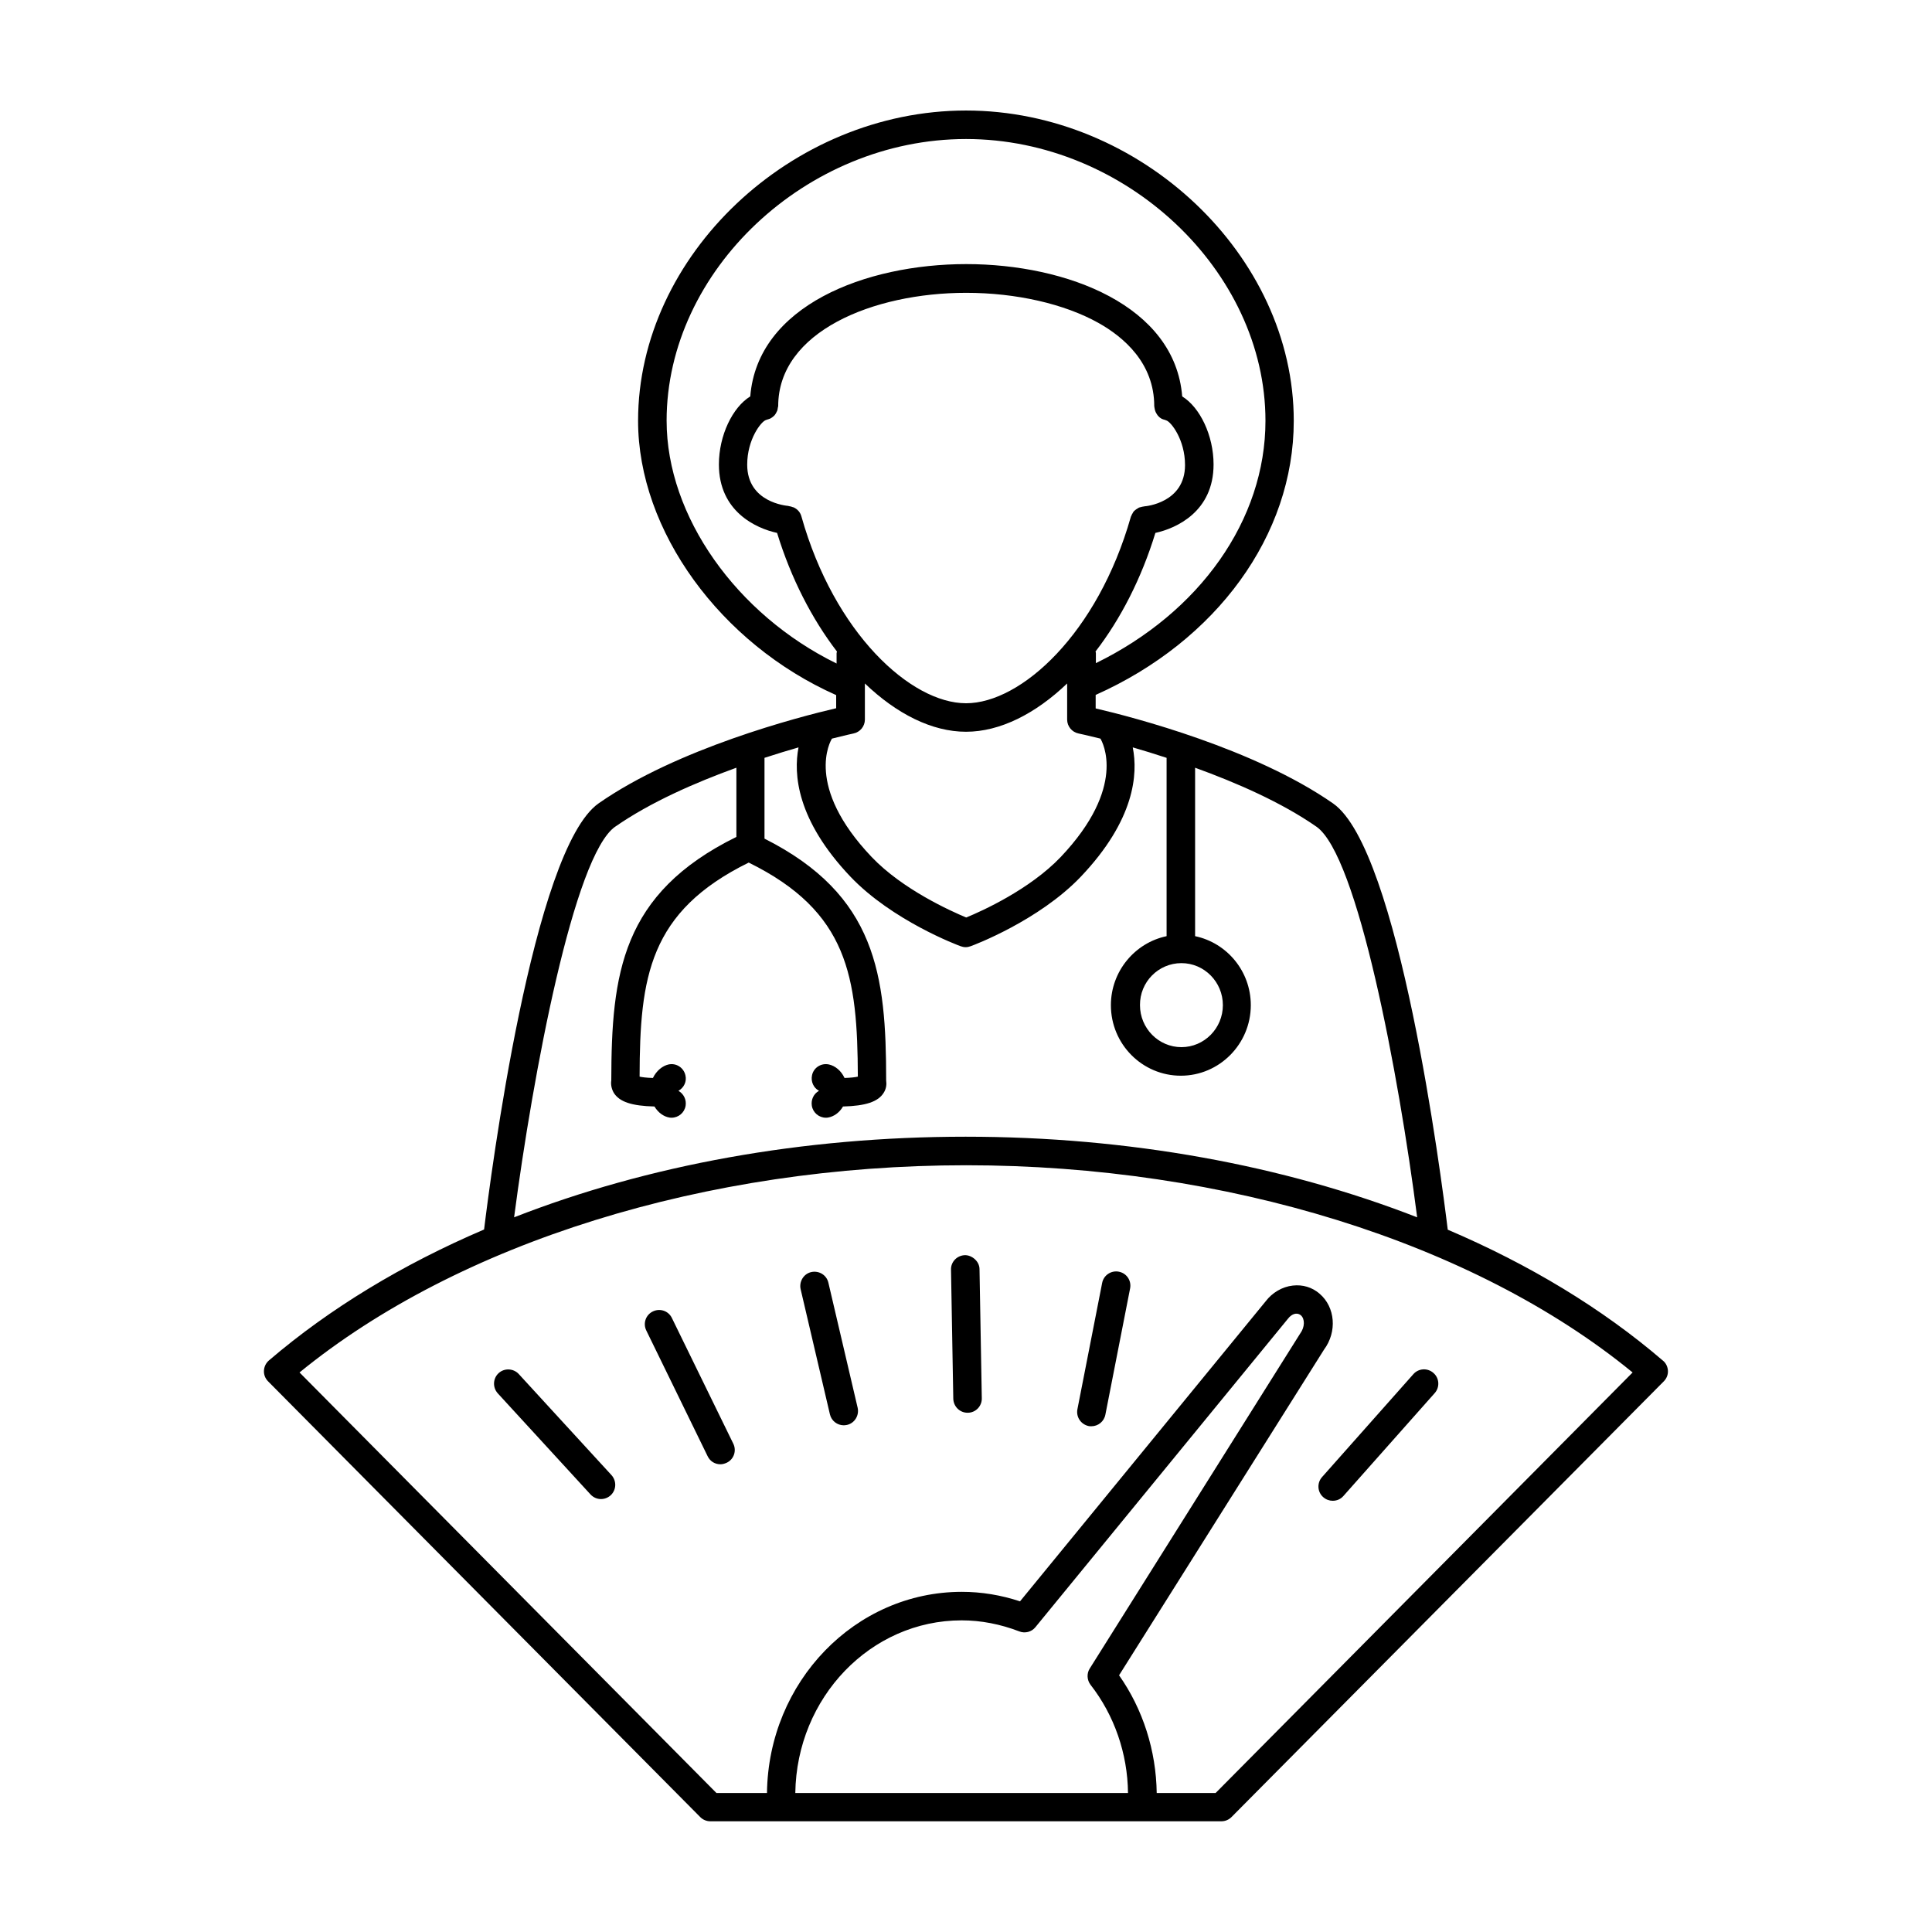 <?xml version="1.0" encoding="UTF-8"?>
<!-- Uploaded to: ICON Repo, www.iconrepo.com, Generator: ICON Repo Mixer Tools -->
<svg fill="#000000" width="800px" height="800px" version="1.1" viewBox="144 144 512 512" xmlns="http://www.w3.org/2000/svg">
 <path d="m584.7 504.59c-16.121-13.855-35.418-25.492-57.031-34.711-1.715-14.055-12.898-100.76-30.379-112.95-20.809-14.508-52.949-22.871-62.926-25.191v-3.578c32.043-14.309 52.496-42.32 52.496-72.598 0.051-43.832-40.559-82.273-86.855-82.273-46.301 0-86.906 38.441-86.906 82.223 0 29.172 21.867 59.098 52.496 72.699v3.477c-9.977 2.316-42.117 10.68-62.926 25.191-17.48 12.191-28.668 98.949-30.379 112.95-21.562 9.219-40.91 20.906-57.031 34.711-0.805 0.707-1.258 1.664-1.309 2.719-0.051 1.059 0.352 2.066 1.109 2.82l114.52 115.47c0.707 0.707 1.664 1.109 2.672 1.109h135.43c1.008 0 1.965-0.402 2.672-1.109l114.56-115.47c0.754-0.754 1.16-1.762 1.109-2.82-0.055-1.012-0.508-2.016-1.312-2.672zm-127.61-105.35c6.047 0 10.984 4.988 10.984 11.133s-4.938 11.133-10.984 11.133-10.984-4.988-10.984-11.133c-0.051-6.144 4.887-11.133 10.984-11.133zm-57.082-68.871c-14.609 0-34.914-18.539-43.629-49.523-0.301-1.109-1.059-1.914-2.016-2.367-0.051-0.051-0.102-0.051-0.203-0.051-0.352-0.152-0.707-0.25-1.109-0.301-0.051 0-0.102-0.051-0.152-0.051-0.453-0.051-10.883-0.906-10.883-10.934 0-6.75 3.727-11.488 4.988-11.84 0.152-0.051 0.301-0.102 0.453-0.152 0.25-0.051 0.453-0.152 0.707-0.25 0.203-0.102 0.402-0.25 0.605-0.402s0.352-0.301 0.504-0.453c0.152-0.203 0.301-0.402 0.402-0.605 0.102-0.203 0.203-0.402 0.301-0.605 0.102-0.25 0.102-0.504 0.152-0.754 0-0.152 0.102-0.301 0.102-0.453 0-19.699 25.09-30.027 49.828-30.027 13.199 0 25.996 2.922 35.016 7.961 6.75 3.777 14.812 10.68 14.812 22.066 0 0.102 0.051 0.25 0.051 0.352 0.051 0.301 0.102 0.605 0.203 0.906 0.051 0.203 0.152 0.352 0.25 0.555 0.152 0.25 0.25 0.453 0.453 0.707l0.453 0.453c0.203 0.152 0.402 0.301 0.605 0.402 0.25 0.102 0.504 0.203 0.754 0.25 0.152 0.051 0.25 0.102 0.402 0.152 1.258 0.352 4.988 5.09 4.988 11.84 0 10.027-10.48 10.934-10.73 10.934-0.102 0-0.152 0.051-0.25 0.051-0.25 0-0.453 0.102-0.707 0.152-0.25 0.051-0.504 0.102-0.707 0.25-0.203 0.102-0.352 0.25-0.555 0.352-0.203 0.152-0.402 0.301-0.605 0.504-0.152 0.152-0.25 0.352-0.352 0.555-0.152 0.203-0.25 0.453-0.352 0.707-0.051 0.102-0.102 0.152-0.102 0.203-8.766 30.93-29.07 49.418-43.68 49.418zm-79.352-74.863c0-39.801 37.082-74.664 79.352-74.664s79.352 34.914 79.352 74.664c0 26.301-17.434 50.785-44.941 64.234v-2.672c0-0.152-0.051-0.25-0.102-0.402 6.648-8.613 12.191-19.398 15.871-31.438 5.543-1.211 15.418-5.644 15.418-18.137 0-7.707-3.629-15.164-8.312-18.035-1.914-24.031-30.531-35.066-57.234-35.066s-55.316 11.035-57.234 35.066c-4.684 2.871-8.312 10.328-8.312 18.035 0 12.445 9.824 16.93 15.418 18.137 3.68 11.992 9.219 22.773 15.871 31.438 0 0.152-0.102 0.25-0.102 0.402v2.769c-26.453-12.945-45.043-38.992-45.043-64.332zm49.523 82.875c1.762-0.352 3.023-1.914 3.023-3.68v-9.574c8.414 8.062 17.785 12.797 26.801 12.797 9.02 0 18.438-4.785 26.801-12.797v9.574c0 1.762 1.258 3.324 3.023 3.68 0.102 0 2.266 0.504 5.793 1.359 0.555 0.906 7.106 12.797-10.531 31.387-8.211 8.613-20.957 14.359-25.039 16.02-4.082-1.715-16.828-7.406-25.039-16.02-17.887-18.793-10.934-30.781-10.531-31.387 3.434-0.855 5.598-1.359 5.699-1.359zm-63.125 24.688c9.27-6.449 21.109-11.637 32.094-15.617v18.34c-30.48 15.012-33.102 36.273-33.152 64.539-0.152 0.957 0 2.117 0.656 3.273 1.512 2.418 4.785 3.477 10.781 3.629 1.008 1.664 2.469 2.672 3.93 2.922 0.203 0.051 0.402 0.051 0.605 0.051 1.812 0 3.426-1.309 3.727-3.176 0.25-1.613-0.504-3.125-1.863-3.93v-0.051c1.41-0.805 2.215-2.418 1.812-4.082-0.453-2.016-2.418-3.324-4.484-2.871-1.562 0.352-3.176 1.613-4.133 3.578-1.715-0.051-2.871-0.203-3.527-0.352 0.051-26.449 2.519-43.73 28.918-56.73 26.398 13 28.816 30.277 28.918 56.73-0.707 0.152-1.812 0.301-3.527 0.352-0.906-1.965-2.519-3.223-4.133-3.578-2.066-0.453-4.082 0.855-4.484 2.871-0.352 1.664 0.402 3.324 1.812 4.082v0.051c-1.359 0.754-2.117 2.316-1.863 3.93 0.301 1.863 1.914 3.176 3.727 3.176 0.203 0 0.402 0 0.605-0.051 1.461-0.25 2.973-1.258 3.93-2.922 5.996-0.152 9.32-1.258 10.781-3.629 0.707-1.109 0.805-2.266 0.656-3.273 0-27.961-2.57-49.121-32.242-64.086v-21.41c3.223-1.059 6.246-1.965 9.02-2.769-1.359 7.004-0.555 19.195 13.754 34.258 11.082 11.637 28.465 18.188 29.223 18.438 0.402 0.152 0.855 0.25 1.309 0.25s0.906-0.102 1.309-0.25c0.754-0.25 18.137-6.801 29.223-18.438 14.309-15.062 15.164-27.207 13.754-34.258 2.769 0.805 5.793 1.715 8.969 2.769v47.258c-8.414 1.762-14.762 9.32-14.762 18.289 0 10.328 8.312 18.691 18.539 18.691 10.227 0 18.539-8.414 18.539-18.691 0-9.02-6.348-16.523-14.762-18.289v-44.637c10.984 3.981 22.871 9.168 32.145 15.617 10.934 7.609 21.816 65.445 26.703 103.53-35.418-13.805-76.477-21.363-119.66-21.363-43.176 0-84.238 7.508-119.66 21.363 4.992-38.09 15.875-95.93 26.809-103.54zm125.95 227.42c6.297 8.062 9.824 18.238 9.926 28.668h-88.168c0.352-25.293 19.949-45.746 44.082-45.746 5.141 0 10.277 1.008 15.266 2.922 1.512 0.605 3.273 0.152 4.281-1.109l66.906-81.719c0.555-0.754 1.309-1.258 2.066-1.359 0.555-0.051 0.957 0.102 1.359 0.402 1.109 0.957 1.109 3.125-0.152 4.836l-55.766 88.773c-0.855 1.309-0.758 3.074 0.199 4.332zm33.152 28.668h-15.617c-0.152-11.184-3.629-22.168-9.977-31.188l54.312-86.301c3.527-4.734 2.973-11.285-1.16-14.812-1.965-1.715-4.484-2.469-7.106-2.168-2.82 0.301-5.492 1.914-7.203 4.18l-65.09 79.504c-5.039-1.664-10.227-2.519-15.418-2.519-28.266 0-51.289 23.832-51.641 53.305h-13.402l-110.48-111.44c42.117-34.41 107.77-54.914 176.64-54.914s134.57 20.453 176.64 54.914zm-160.11-84.238c1.41 1.562 1.309 3.93-0.203 5.34-0.707 0.656-1.664 1.008-2.57 1.008-1.008 0-2.016-0.402-2.769-1.211l-24.586-26.801c-1.41-1.562-1.309-3.93 0.203-5.34 1.512-1.41 3.93-1.309 5.34 0.203zm32.293-8.312c0.906 1.863 0.152 4.133-1.762 5.039-0.555 0.25-1.109 0.402-1.664 0.402-1.41 0-2.719-0.754-3.375-2.117l-16.273-33.352c-0.906-1.863-0.152-4.133 1.762-5.039 1.863-0.906 4.133-0.152 5.039 1.762zm32.949-9.523c0.453 2.016-0.805 4.082-2.82 4.535-0.301 0.051-0.605 0.102-0.855 0.102-1.715 0-3.273-1.16-3.68-2.922l-7.758-33.152c-0.453-2.016 0.805-4.082 2.82-4.535 2.066-0.453 4.082 0.805 4.535 2.82zm28.465-40.453c1.812 0 3.828 1.613 3.828 3.727l0.605 34.207c0.051 2.066-1.613 3.828-3.727 3.828h-0.051c-2.066 0-3.727-1.664-3.777-3.727l-0.605-34.207c-0.051-2.066 1.609-3.777 3.727-3.828zm29.777 40.809 6.551-33.453c0.402-2.066 2.418-3.375 4.434-2.973 2.066 0.402 3.375 2.367 2.973 4.434l-6.551 33.453c-0.352 1.812-1.914 3.074-3.727 3.074-0.25 0-0.504 0-0.707-0.051-2.066-0.453-3.379-2.418-2.973-4.484zm64.84 17.984 24.184-27.258c1.359-1.562 3.777-1.715 5.34-0.301 1.562 1.359 1.715 3.777 0.301 5.34l-24.184 27.258c-0.754 0.855-1.762 1.258-2.82 1.258-0.906 0-1.762-0.301-2.519-0.957-1.562-1.359-1.711-3.777-0.301-5.34z"/>
</svg>